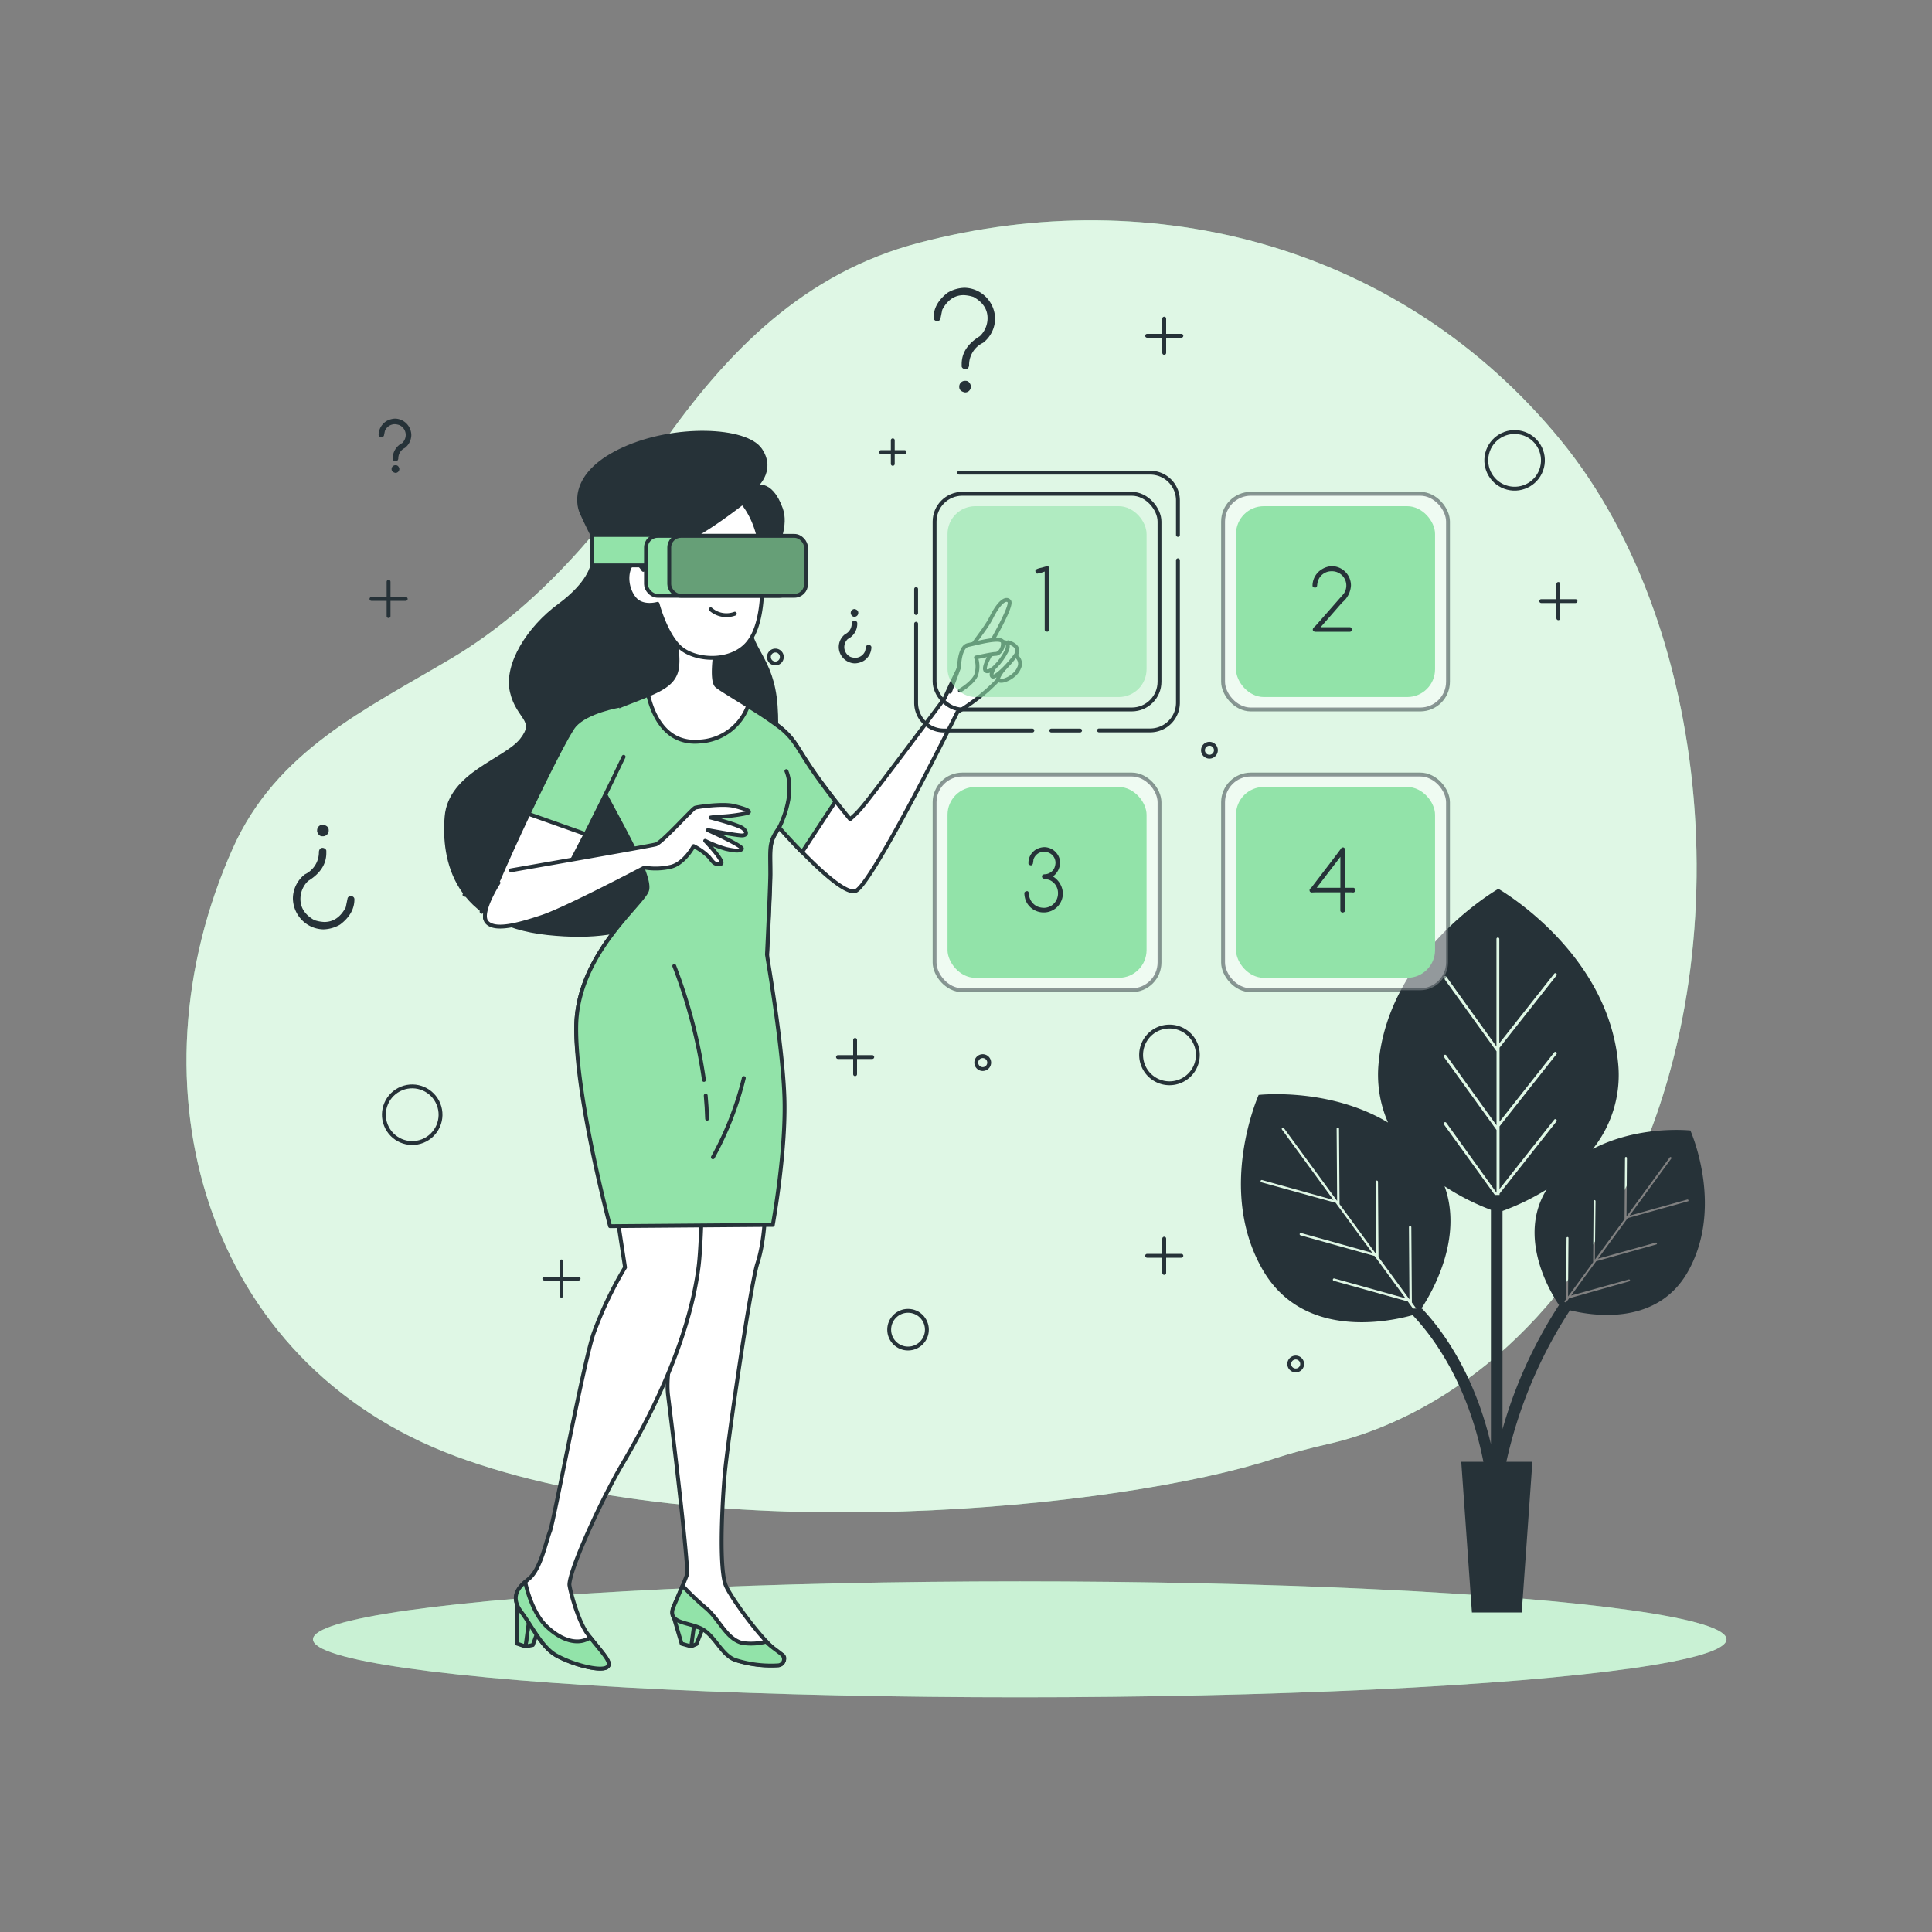 <svg xmlns="http://www.w3.org/2000/svg" xmlns:xlink="http://www.w3.org/1999/xlink" viewBox="0 0 500 500"><rect x="0" y="0" width="500" height="500" fill="#808080" stroke="none"/><defs><clipPath id="freepik--clip-path--inject-172"><rect x="173.2" y="138.68" width="35.4" height="15.51" rx="3" style="fill:#92E3A9;stroke:#263238;stroke-linecap:round;stroke-linejoin:round"></rect></clipPath></defs><g id="freepik--background-simple--inject-172"><path d="M329.78,377.48c4.65-1.52,9.38-2.74,14.14-3.82,14.58-3.3,48.64-15.65,73.91-60.82,33-59,27-149-14-199s-105-67-166-51c-29.73,7.8-49.55,28-66.67,52.39-14.92,21.23-31.7,41.7-54.28,55.13-22.37,13.31-45.35,23.92-56.64,49.21-27.49,61.53-7.4,133.13,57.59,157.27C183.41,401.2,290.24,390.45,329.78,377.48Z" style="fill:#92E3A9"></path><path d="M329.78,377.48c4.65-1.52,9.38-2.74,14.14-3.82,14.58-3.3,48.64-15.65,73.91-60.82,33-59,27-149-14-199s-105-67-166-51c-29.73,7.8-49.55,28-66.67,52.39-14.92,21.23-31.7,41.7-54.28,55.13-22.37,13.31-45.35,23.92-56.64,49.21-27.49,61.53-7.4,133.13,57.59,157.27C183.41,401.2,290.24,390.45,329.78,377.48Z" style="fill:#fff;opacity:0.7"></path></g><g id="freepik--Ground--inject-172"><ellipse cx="263.91" cy="424.26" rx="182.91" ry="15" style="fill:#92E3A9"></ellipse><ellipse cx="263.91" cy="424.26" rx="182.91" ry="15" style="fill:#fff;opacity:0.5"></ellipse></g><g id="freepik--Plants--inject-172"><path d="M437.49,292.62l0,0h0l0-.05,0,0c-1.22-.12-13.78-1.2-25.25,4.76a30.67,30.67,0,0,0,6.49-22.56c-2.76-27.67-28.88-43.51-30.89-44.7V230l-.06,0-.07,0v.07c-2,1.19-28.12,17-30.89,44.7a30.77,30.77,0,0,0,2.4,15.74c-14.71-8.79-31.86-7.31-33.44-7.15l0-.05,0,.05h-.06l0,.05c-.77,1.79-10.59,25.38,1.2,45.44,10.55,17.93,32.66,13.19,38.67,11.51,5.05,5.3,14.24,17.36,18.31,37.95h-5.73l2.76,39h12.89l2.76-39h-6.74a119.13,119.13,0,0,1,16.46-39.21c6,1.49,22.29,4,30.31-9.62C446.08,313.22,438.12,294.07,437.49,292.62Zm-50.17-.15-13.63-18.92a.37.37,0,0,1,.61-.43l13,18.11V272.07l0,0-13.63-18.92a.38.38,0,0,1,.09-.52.37.37,0,0,1,.52.09l13,18.11V243a.37.37,0,0,1,.37-.37.38.38,0,0,1,.37.37v27L402.22,252a.37.37,0,0,1,.59.46l-14.73,18.68V290.3l14.14-17.94a.37.37,0,0,1,.59.46L388.08,291.5v16.21l14.14-17.94a.37.37,0,0,1,.52-.06.38.38,0,0,1,.07.52l-14.73,18.68v.35h-1.21L373.69,291a.38.38,0,0,1,.09-.52.37.37,0,0,1,.52.09l13,18.11v-16.2Zm-21.64,46.18-1.35-1.84-19.16-5.34a.31.31,0,0,1,.16-.6L363.74,336l-8-10.95-19.17-5.35a.3.3,0,0,1-.21-.38.31.31,0,0,1,.38-.21l18.41,5.13-9.47-12.95L326.52,306a.31.31,0,1,1,.16-.59l18.41,5.13-13.31-18.21a.32.32,0,0,1,.07-.44.31.31,0,0,1,.43.07l13.77,18.84-.13-18.67a.3.3,0,0,1,.3-.31.31.31,0,0,1,.32.31l.14,19.5h0l9.46,12.94L356,305.84a.31.31,0,0,1,.31-.31.3.3,0,0,1,.31.3l.14,19.5h0l8,10.94-.13-18.68a.31.31,0,0,1,.31-.31.31.31,0,0,1,.31.31l.14,19.5h0l1.14,1.57Zm2.17,0c2.8-4.25,10.87-18.22,6-31.65a61.1,61.1,0,0,0,12,6.11v60.63C381.43,355.16,373.09,344,368,338.65Zm21,31.35V313.39a60.68,60.68,0,0,0,11.43-5.57c-7.69,12.33.92,26.57,3.19,29.93A118.5,118.5,0,0,0,388.81,370Zm47.95-59.09-15.55,4.33-7.68,10.51,14.94-4.16a.25.25,0,0,1,.31.17.26.26,0,0,1-.18.31l-15.55,4.34-6.49,8.88,14.93-4.17a.26.26,0,0,1,.31.18.25.25,0,0,1-.17.31L406.08,336l-.82,1.11c-.15-.08-.29-.17-.43-.26l.47-.64h0l.12-15.82a.25.25,0,0,1,.5,0l-.11,15.15,6.49-8.88h0l.12-15.82a.25.25,0,0,1,.5,0L412.75,326l7.68-10.5h0l.12-15.83a.25.25,0,0,1,.25-.25.26.26,0,0,1,.25.26l-.11,15.15,11.18-15.29a.25.25,0,1,1,.4.3l-10.8,14.78,14.94-4.17a.25.25,0,0,1,.13.49Z" style="fill:#263238"></path></g><g id="freepik--Graphics--inject-172"><line x1="124.64" y1="227.13" x2="124.64" y2="236" style="fill:none;stroke:#263238;stroke-linecap:round;stroke-linejoin:round"></line><line x1="129.07" y1="231.56" x2="120.2" y2="231.56" style="fill:none;stroke:#263238;stroke-linecap:round;stroke-linejoin:round"></line><line x1="403.3" y1="151.13" x2="403.3" y2="160" style="fill:none;stroke:#263238;stroke-linecap:round;stroke-linejoin:round"></line><line x1="407.74" y1="155.56" x2="398.87" y2="155.56" style="fill:none;stroke:#263238;stroke-linecap:round;stroke-linejoin:round"></line><line x1="221.3" y1="269.13" x2="221.3" y2="278" style="fill:none;stroke:#263238;stroke-linecap:round;stroke-linejoin:round"></line><line x1="225.74" y1="273.56" x2="216.87" y2="273.56" style="fill:none;stroke:#263238;stroke-linecap:round;stroke-linejoin:round"></line><line x1="301.3" y1="82.46" x2="301.3" y2="91.33" style="fill:none;stroke:#263238;stroke-linecap:round;stroke-linejoin:round"></line><line x1="305.74" y1="86.9" x2="296.87" y2="86.9" style="fill:none;stroke:#263238;stroke-linecap:round;stroke-linejoin:round"></line><line x1="301.3" y1="320.56" x2="301.3" y2="329.43" style="fill:none;stroke:#263238;stroke-linecap:round;stroke-linejoin:round"></line><line x1="305.74" y1="325" x2="296.87" y2="325" style="fill:none;stroke:#263238;stroke-linecap:round;stroke-linejoin:round"></line><line x1="231.05" y1="113.95" x2="231.05" y2="120.05" style="fill:none;stroke:#263238;stroke-linecap:round;stroke-linejoin:round"></line><line x1="234.1" y1="117" x2="228" y2="117" style="fill:none;stroke:#263238;stroke-linecap:round;stroke-linejoin:round"></line><line x1="100.56" y1="150.56" x2="100.56" y2="159.44" style="fill:none;stroke:#263238;stroke-linecap:round;stroke-linejoin:round"></line><line x1="105" y1="155" x2="96.13" y2="155" style="fill:none;stroke:#263238;stroke-linecap:round;stroke-linejoin:round"></line><line x1="145.3" y1="326.46" x2="145.3" y2="335.33" style="fill:none;stroke:#263238;stroke-linecap:round;stroke-linejoin:round"></line><line x1="149.74" y1="330.9" x2="140.87" y2="330.9" style="fill:none;stroke:#263238;stroke-linecap:round;stroke-linejoin:round"></line><circle cx="392" cy="119.16" r="7.33" transform="translate(178.71 468.97) rotate(-75.54)" style="fill:none;stroke:#263238;stroke-linecap:round;stroke-linejoin:round"></circle><path d="M310,273a7.34,7.34,0,1,1-7.33-7.33A7.33,7.33,0,0,1,310,273Z" style="fill:none;stroke:#263238;stroke-linecap:round;stroke-linejoin:round"></path><circle cx="106.67" cy="288.49" r="7.33" transform="translate(-99.3 60.06) rotate(-21.75)" style="fill:none;stroke:#263238;stroke-linecap:round;stroke-linejoin:round"></circle><circle cx="235" cy="344.12" r="4.88" style="fill:none;stroke:#263238;stroke-linecap:round;stroke-linejoin:round"></circle><path d="M314.67,194.16a1.67,1.67,0,1,1-1.67-1.67A1.66,1.66,0,0,1,314.67,194.16Z" style="fill:none;stroke:#263238;stroke-linecap:round;stroke-linejoin:round"></path><path d="M202.33,170.16a1.67,1.67,0,0,1-3.33,0,1.67,1.67,0,1,1,3.33,0Z" style="fill:none;stroke:#263238;stroke-linecap:round;stroke-linejoin:round"></path><path d="M256,275a1.67,1.67,0,1,1-1.67-1.67A1.67,1.67,0,0,1,256,275Z" style="fill:none;stroke:#263238;stroke-linecap:round;stroke-linejoin:round"></path><path d="M337,353a1.67,1.67,0,1,1-1.67-1.67A1.67,1.67,0,0,1,337,353Z" style="fill:none;stroke:#263238;stroke-linecap:round;stroke-linejoin:round"></path><path d="M249.65,74.48a8,8,0,0,1,6,2.92,8.1,8.1,0,0,1,1.88,5.15,8,8,0,0,1-3.1,6.16,6.34,6.34,0,0,0-3.63,5.85c-.1.68-.41,1-.92,1s-1-.39-1-.76v-.58c0-2.89,1.56-5.29,4.7-7.22a6.42,6.42,0,0,0,2-4.68c0-2.28-1.21-4.1-3.61-5.46a9.47,9.47,0,0,0-2.56-.48q-3.54,0-5.55,3.78l-.51,2.48c-.27.35-.52.52-.74.52-.7-.14-1-.45-1-.91q0-3.75,3.7-6.54A9,9,0,0,1,249.65,74.48Zm0,24.08h.25c.63,0,1.08.4,1.35,1.21v.39a1.47,1.47,0,0,1-1.52,1.4c-1-.21-1.48-.68-1.48-1.42A1.5,1.5,0,0,1,249.63,98.56Z" style="fill:#263238"></path><path d="M83.67,240.52a8,8,0,0,1-6-2.93,8.15,8.15,0,0,1-1.87-5.15,8,8,0,0,1,3.1-6.16,6.33,6.33,0,0,0,3.63-5.85c.1-.68.41-1,.92-1s1,.39,1,.76v.58c0,2.89-1.57,5.29-4.7,7.22a6.42,6.42,0,0,0-2,4.68q0,3.43,3.61,5.46a9.47,9.47,0,0,0,2.56.48q3.54,0,5.55-3.78l.51-2.47c.27-.36.52-.53.74-.53.7.14,1,.45,1,.92q0,3.73-3.7,6.53A9,9,0,0,1,83.67,240.52Zm0-24.09h-.25c-.63,0-1.08-.4-1.35-1.21v-.39a1.47,1.47,0,0,1,1.52-1.4c1,.21,1.48.68,1.48,1.42A1.5,1.5,0,0,1,83.69,216.43Z" style="fill:#263238"></path><path d="M102.27,108.34a4.31,4.31,0,0,1,4.18,4.29,4.31,4.31,0,0,1-1.66,3.29,3,3,0,0,0-1.71,2.74c-.07.49-.32.73-.73.73s-.71-.31-.71-.62v-.29a4.42,4.42,0,0,1,2.44-3.81,2.9,2.9,0,0,0,.92-2.15,2.8,2.8,0,0,0-1.66-2.51,4.36,4.36,0,0,0-1.18-.23,2.81,2.81,0,0,0-2.55,1.74l-.26,1.26a.84.84,0,0,1-.63.4c-.49-.1-.74-.34-.74-.7a4.32,4.32,0,0,1,2-3.48A4.84,4.84,0,0,1,102.27,108.34Zm0,12.06h.16c.42,0,.73.27.91.81v.25a1,1,0,0,1-1,.93c-.64-.14-1-.45-1-1A1,1,0,0,1,102.23,120.4Z" style="fill:#263238"></path><path d="M221.24,171.68a4.24,4.24,0,0,1-3.19-1.56,4.16,4.16,0,0,1,.67-6,3,3,0,0,0,1.7-2.75c.08-.49.32-.73.74-.73s.7.31.7.63v.29a4.41,4.41,0,0,1-2.44,3.81,2.92,2.92,0,0,0-.92,2.15,2.83,2.83,0,0,0,1.66,2.51,4.33,4.33,0,0,0,1.18.22,2.81,2.81,0,0,0,2.55-1.74l.27-1.26a.81.81,0,0,1,.62-.4c.49.11.74.34.74.7a4.29,4.29,0,0,1-2,3.48A4.85,4.85,0,0,1,221.24,171.68Zm0-12.07h-.15c-.43,0-.74-.27-.92-.81v-.25a1,1,0,0,1,1-.93c.63.14.95.46.95,1A1,1,0,0,1,221.27,159.61Z" style="fill:#263238"></path></g><g id="freepik--Character--inject-172"><path d="M195.18,126.18s5.33-4.16,1.62-9.72-22.21-6.25-35.41-.23-12,13.89-10.87,16.43,2.77,5.79,2.77,5.79v7.87s-.69,4.63-8.56,10.41S130.84,172,132.46,179s6.72,7.18,2.55,12.5-18.52,8.79-19.44,19.9,2.31,27.55,26.15,30.09,33.56-5.78,45.36-20.37,14.58-25.69,13.66-38.42-7.18-14.58-6.94-22.45,11.1-20.59,8.33-28.46S195.18,126.18,195.18,126.18Z" style="fill:#263238;stroke:#263238;stroke-linecap:round;stroke-linejoin:round"></path><path d="M174.35,163.68s1.86,7.17.47,10.64-5.33,4.86-13.66,8.1-9.72,12-6.48,19.21,14.35,25,12.73,28.93-18,16.67-18.28,34.95,10,42.82,10,42.82h36.34s3.93-75,3.93-82.16-.46-8.1,2.31-12c0,0,15.51,17.82,19.68,16.43s26.38-46.29,26.38-46.29a55.55,55.55,0,0,0,7.87-5.78c3.24-3,5.09-4.63,4.17-7.87a5,5,0,0,0-3.71-3.7s6-10.19,5.1-11.34-2.78.46-4.63,4.16-5.33,6.95-8.34,13-3.7,7.87-3.7,7.87S225.27,206.49,223,209a23.53,23.53,0,0,1-3,3s-5.79-7-9.72-12.73-4.4-7.64-7.87-10.65-15.28-9.72-16.9-11.11-.23-9.72-.23-9.72Z" style="fill:#fff;stroke:#263238;stroke-linecap:round;stroke-linejoin:round"></path><path d="M262.77,169.69a2.4,2.4,0,0,1,.92,3.24c-.92,2.32-4.63,3.94-5.32,3S262.77,169.69,262.77,169.69Z" style="fill:#fff;stroke:#263238;stroke-linecap:round;stroke-linejoin:round"></path><path d="M260.91,166.22s3.71.93,1.86,3.47-5.33,6-6,5.33,1.16-3.24,1.39-4.17A34.78,34.78,0,0,1,260.91,166.22Z" style="fill:#fff;stroke:#263238;stroke-linecap:round;stroke-linejoin:round"></path><path d="M257,168.31s-3,4.62-1.85,5.32,3.93-2.32,5.32-5.09S258.83,165.07,257,168.31Z" style="fill:#fff;stroke:#263238;stroke-linecap:round;stroke-linejoin:round"></path><path d="M248.42,178.72s3.24-1.85,4.16-3.93a7,7,0,0,0,0-4.63s4.17-.93,5.09-.93,2.09-1.39,1.86-3-6.72.23-9,.7-2.32,5.78-2.32,5.78L245.87,179" style="fill:#fff;stroke:#263238;stroke-linecap:round;stroke-linejoin:round"></path><path d="M198,305s.86,13.23-2,22c-1.73,5.29-7.81,46.71-8.5,55.2-.79,9.68-1.27,23.8.27,27.95,1.18,3.18,10.7,16.26,14.63,18.1,1.19.56.39,2.54-.92,2.7a30.09,30.09,0,0,1-11.1-1.38c-3.63-1.28-5.3-6.48-8.92-8.19s-9-1.28-7-5.8,3.44-8.31,3.44-8.31-.14-7-5-46.14c-1.18-9.42,5.67-30.13,5.67-35.13s-3-20.5-3-20.5Z" style="fill:#fff;stroke:#263238;stroke-linecap:round;stroke-linejoin:round"></path><polygon points="178.88 426.09 180.25 425.48 181.88 421.33 179.24 420.7 178.88 426.09" style="fill:#92E3A9;stroke:#263238;stroke-linecap:round;stroke-linejoin:round"></polygon><polygon points="174.26 418.21 176.4 425.39 178.88 426.09 179.66 420.4 174.26 418.21" style="fill:#92E3A9;stroke:#263238;stroke-linecap:round;stroke-linejoin:round"></polygon><path d="M202.4,428.25c-.76-.75-3.15-2.24-4.09-3.4a15.33,15.33,0,0,1-6.24.34c-4.16-1.08-5.89-6.1-9.35-9a69.73,69.73,0,0,1-6-5.71l-.12-.05c-.58,1.42-1.34,3.22-2.21,5.19-2,4.52,3.41,4.08,7,5.8s5.29,6.91,8.92,8.19a30.09,30.09,0,0,0,11.1,1.38A1.59,1.59,0,0,0,202.4,428.25Z" style="fill:#92E3A9;stroke:#263238;stroke-linecap:round;stroke-linejoin:round"></path><path d="M182,294.75s-.25,25.64-1.2,33c-.89,6.88-3.94,24.47-19.75,51.18-5.3,9-13.69,27.24-13.69,31.24.21,1.63,2.27,9.55,4.81,12.83,3.9,5.05,6.66,7.61,4.76,8.56s-8.64-.76-12.92-3.13c-3.73-2.08-6.21-7.43-9.06-11.23s-1-6.19,2-8.69,4.38-9.72,5.38-12.22,8.5-42.81,11.25-51.09A99.59,99.59,0,0,1,161.76,328l-5-32.5Z" style="fill:#fff;stroke:#263238;stroke-linecap:round;stroke-linejoin:round"></path><polygon points="136 426.1 137.89 425.73 139.39 421.58 136.88 419.57 136 426.1" style="fill:#92E3A9;stroke:#263238;stroke-linecap:round;stroke-linejoin:round"></polygon><polygon points="133.74 413.41 133.74 425.35 136 426.1 136.88 419.57 133.74 413.41" style="fill:#92E3A9;stroke:#263238;stroke-linecap:round;stroke-linejoin:round"></polygon><path d="M151.13,424.54c-2.18.67-5.71.16-9.75-3.7-3.56-3.41-5.2-10-5.45-11.46-2.49,2.11-3.52,4.47-1,7.83,2.85,3.8,5.33,9.15,9.06,11.23,4.28,2.37,11,4.08,12.92,3.13s-.71-3.4-4.15-7.77A7,7,0,0,1,151.13,424.54Z" style="fill:#92E3A9;stroke:#263238;stroke-linecap:round;stroke-linejoin:round"></path><path d="M210.23,199.32c-3.94-5.79-4.4-7.64-7.87-10.65a89.66,89.66,0,0,0-8.79-5.94,14.08,14.08,0,0,1-12.5,9.18c-9,.82-12.23-7.29-13.33-12.1-1.8.77-4,1.6-6.58,2.61-8.33,3.24-9.72,12-6.48,19.21s14.35,25,12.73,28.93-18,16.67-18.28,34.95,8.75,51.82,8.75,51.82L200,317s3.51-19.17,3-33.17c-.49-13.76-4.46-36.15-4.51-36.8.5-10.48.85-18.71.85-20.86,0-7.18-.46-8.1,2.31-12,0,0,2.58,3,5.92,6.38l8.62-13.12C214.33,205,212.08,202,210.23,199.32Z" style="fill:#92E3A9;stroke:#263238;stroke-linecap:round;stroke-linejoin:round"></path><path d="M201.66,214.13s4.4-8.33,1.86-14.58" style="fill:none;stroke:#263238;stroke-linecap:round;stroke-linejoin:round"></path><path d="M182.64,283.53c.18,2,.31,4,.36,6" style="fill:none;stroke:#263238;stroke-linecap:round;stroke-linejoin:round"></path><path d="M174.5,250a134.49,134.49,0,0,1,7.68,29.48" style="fill:none;stroke:#263238;stroke-linecap:round;stroke-linejoin:round"></path><path d="M192.5,279a83.85,83.85,0,0,1-8,20.5" style="fill:none;stroke:#263238;stroke-linecap:round;stroke-linejoin:round"></path><path d="M160.24,182.65s-8.34,1.39-11.58,5.1S124.83,235,125.52,237.51s10.88,1.39,15.28-3,20.59-38.65,20.59-38.65" style="fill:#92E3A9;stroke:#263238;stroke-linecap:round;stroke-linejoin:round"></path><path d="M151.55,215.87l-14.79-5.24c-5.89,12.44-11.61,25.52-11.24,26.88.69,2.54,10.88,1.39,15.28-3C142.81,232.49,147.28,224.23,151.55,215.87Z" style="fill:#fff;stroke:#263238;stroke-linecap:round;stroke-linejoin:round"></path><path d="M132.23,225.24s35.88-6.25,37.5-6.71,9.48-9.26,10.18-9.49,7.17-1.16,10-.46,4.86,1.39,3.47,1.85a43.88,43.88,0,0,1-7.17.92,17.29,17.29,0,0,0-2.32.24s7.18,1.85,8.34,2.77,1.15,1.85-.24,1.85-8.79-1.38-8.79-1.38,9.26,4.16,8.79,4.86-2.08.46-4.16,0a31.06,31.06,0,0,1-5.33-2.09s5.56,5.79,3.94,6-1.85-.46-3-1.85a15.48,15.48,0,0,0-3.93-2.78s-2.32,4.4-5.79,5.32a17.22,17.22,0,0,1-6.94.24s-20.14,10.64-26.39,12.73S128.07,241,126,238.66s3-10.18,3-10.18" style="fill:#fff;stroke:#263238;stroke-linecap:round;stroke-linejoin:round"></path><path d="M166.49,147.48s-1.86-3.24-3.24-1.16-1.16,6,.92,8.56,6,1.39,6,1.39,2.31,8.8,6.48,11.8,12.5,3.24,16.66-1.38,4.4-14.59,3.71-23.38-4.86-13.19-4.86-13.19-9.73,7.63-14.59,9.49a51.17,51.17,0,0,1-9.72,2.54Z" style="fill:#fff;stroke:#263238;stroke-linecap:round;stroke-linejoin:round"></path><path d="M190.17,158.82a6.2,6.2,0,0,1-6.24-1.14" style="fill:none;stroke:#263238;stroke-linecap:round;stroke-linejoin:round"></path><rect x="153.29" y="138.45" width="18.75" height="7.87" style="fill:#92E3A9;stroke:#263238;stroke-linecap:round;stroke-linejoin:round"></rect><rect x="167.18" y="138.68" width="37.49" height="15.51" rx="3" style="fill:#92E3A9;stroke:#263238;stroke-linecap:round;stroke-linejoin:round"></rect><rect x="173.2" y="138.68" width="35.4" height="15.51" rx="3" style="fill:#92E3A9"></rect><g style="clip-path:url(#freepik--clip-path--inject-172)"><rect x="173.2" y="138.68" width="35.4" height="15.51" rx="3" style="opacity:0.3"></rect></g><rect x="173.2" y="138.68" width="35.4" height="15.51" rx="3" style="fill:none;stroke:#263238;stroke-linecap:round;stroke-linejoin:round"></rect></g><g id="freepik--Options--inject-172"><rect x="245.22" y="131" width="51.51" height="49.39" rx="7.18" style="fill:#92E3A9;opacity:0.6"></rect><line x1="237.09" y1="158.65" x2="237.09" y2="152.44" style="fill:none;stroke:#263238;stroke-linecap:round;stroke-linejoin:round"></line><path d="M267.17,189.06h-22.9a7.18,7.18,0,0,1-7.18-7.18V161.42" style="fill:none;stroke:#263238;stroke-linecap:round;stroke-linejoin:round"></path><line x1="279.52" y1="189.06" x2="272.07" y2="189.06" style="fill:none;stroke:#263238;stroke-linecap:round;stroke-linejoin:round"></line><path d="M304.85,145v36.85a7.18,7.18,0,0,1-7.18,7.18H284.42" style="fill:none;stroke:#263238;stroke-linecap:round;stroke-linejoin:round"></path><path d="M248.24,122.33h49.43a7.18,7.18,0,0,1,7.18,7.18v8.92" style="fill:none;stroke:#263238;stroke-linecap:round;stroke-linejoin:round"></path><rect x="241.87" y="127.79" width="58.21" height="55.82" rx="7.18" style="fill:none;stroke:#263238;stroke-linecap:round;stroke-linejoin:round"></rect><rect x="316.53" y="127.79" width="58.21" height="55.82" rx="7.18" style="fill:#fff;stroke:#263238;stroke-linecap:round;stroke-linejoin:round;opacity:0.5"></rect><rect x="241.87" y="200.45" width="58.21" height="55.82" rx="7.18" style="fill:#fff;stroke:#263238;stroke-linecap:round;stroke-linejoin:round;opacity:0.5"></rect><rect x="316.53" y="200.45" width="58.21" height="55.82" rx="7.18" style="fill:#fff;stroke:#263238;stroke-linecap:round;stroke-linejoin:round;opacity:0.5"></rect><rect x="319.88" y="131" width="51.51" height="49.39" rx="7.18" style="fill:#92E3A9"></rect><rect x="245.22" y="203.67" width="51.51" height="49.39" rx="7.18" style="fill:#92E3A9"></rect><rect x="319.88" y="203.67" width="51.51" height="49.39" rx="7.18" style="fill:#92E3A9"></rect><path d="M271,146.51H271c.38.08.56.24.56.49v15.88q-.1.6-.57.6h0c-.41-.08-.62-.24-.62-.48V147.91a9.87,9.87,0,0,1-1.93.54q-.33,0-.48-.57v-.2c0-.29.55-.55,1.63-.77Z" style="fill:#263238"></path><path d="M344.63,146.52a5,5,0,0,1,5,5,6.12,6.12,0,0,1-2.28,4.41l-5.58,6.39h7.56c.29,0,.46.2.53.59s-.25.6-.58.6h-8.94c-.39-.08-.59-.27-.59-.58v-.05c0-.2.26-.55.79-1l7.19-8.19a3.69,3.69,0,0,0-3-5.85h-.14a3.66,3.66,0,0,0-3.53,2.6,6.24,6.24,0,0,0-.2,1.21c-.14.29-.31.43-.52.43h-.07c-.39-.07-.59-.25-.59-.52a5,5,0,0,1,2.48-4.27A5.3,5.3,0,0,1,344.63,146.52Z" style="fill:#263238"></path><path d="M270.28,219.24a4.13,4.13,0,0,1,3.29,1.72,3.79,3.79,0,0,1,.77,2.3v.18a4.55,4.55,0,0,1-1.85,3.39,5.36,5.36,0,0,1,2.58,4.36,4.93,4.93,0,0,1-4.9,4.95H270a5,5,0,0,1-4.51-3,6.07,6.07,0,0,1-.39-2c0-.26.23-.43.68-.52.27,0,.44.21.5.63a3.78,3.78,0,0,0,2.27,3.39,4.67,4.67,0,0,0,1.59.31,3.66,3.66,0,0,0,3.41-2.35,3.87,3.87,0,0,0,.26-1.24V231a3.65,3.65,0,0,0-2.37-3.32l-1.48-.32a.64.64,0,0,1-.3-.5v-.05c0-.38.31-.56.94-.56a2.93,2.93,0,0,0,2.14-1.35,3.7,3.7,0,0,0,.42-1.59,2.8,2.8,0,0,0-1.63-2.57,2.87,2.87,0,0,0-4.08,1.76,6.57,6.57,0,0,1-.16,1.1c-.22.25-.38.37-.48.37-.43-.1-.65-.26-.65-.48v-.23a4,4,0,0,1,2.24-3.56A4.55,4.55,0,0,1,270.28,219.24Z" style="fill:#263238"></path><path d="M347.37,219.32h.28q.28,0,.48.51l-.05.41v9.52h1.75l.41,0c.26,0,.45.22.55.65,0,.25-.17.44-.52.57l-.63-.05h-1.56v4.78c0,.23-.2.39-.6.47h0c-.4-.07-.6-.26-.6-.56v-4.69h-6.52l-1,.05c-.29-.12-.44-.29-.44-.52v-.19c0-.11.12-.27.38-.46q7.39-9.63,7.79-10.25A.51.51,0,0,1,347.37,219.32Zm-6.61,10.44h6.13v-8Z" style="fill:#263238"></path></g></svg>